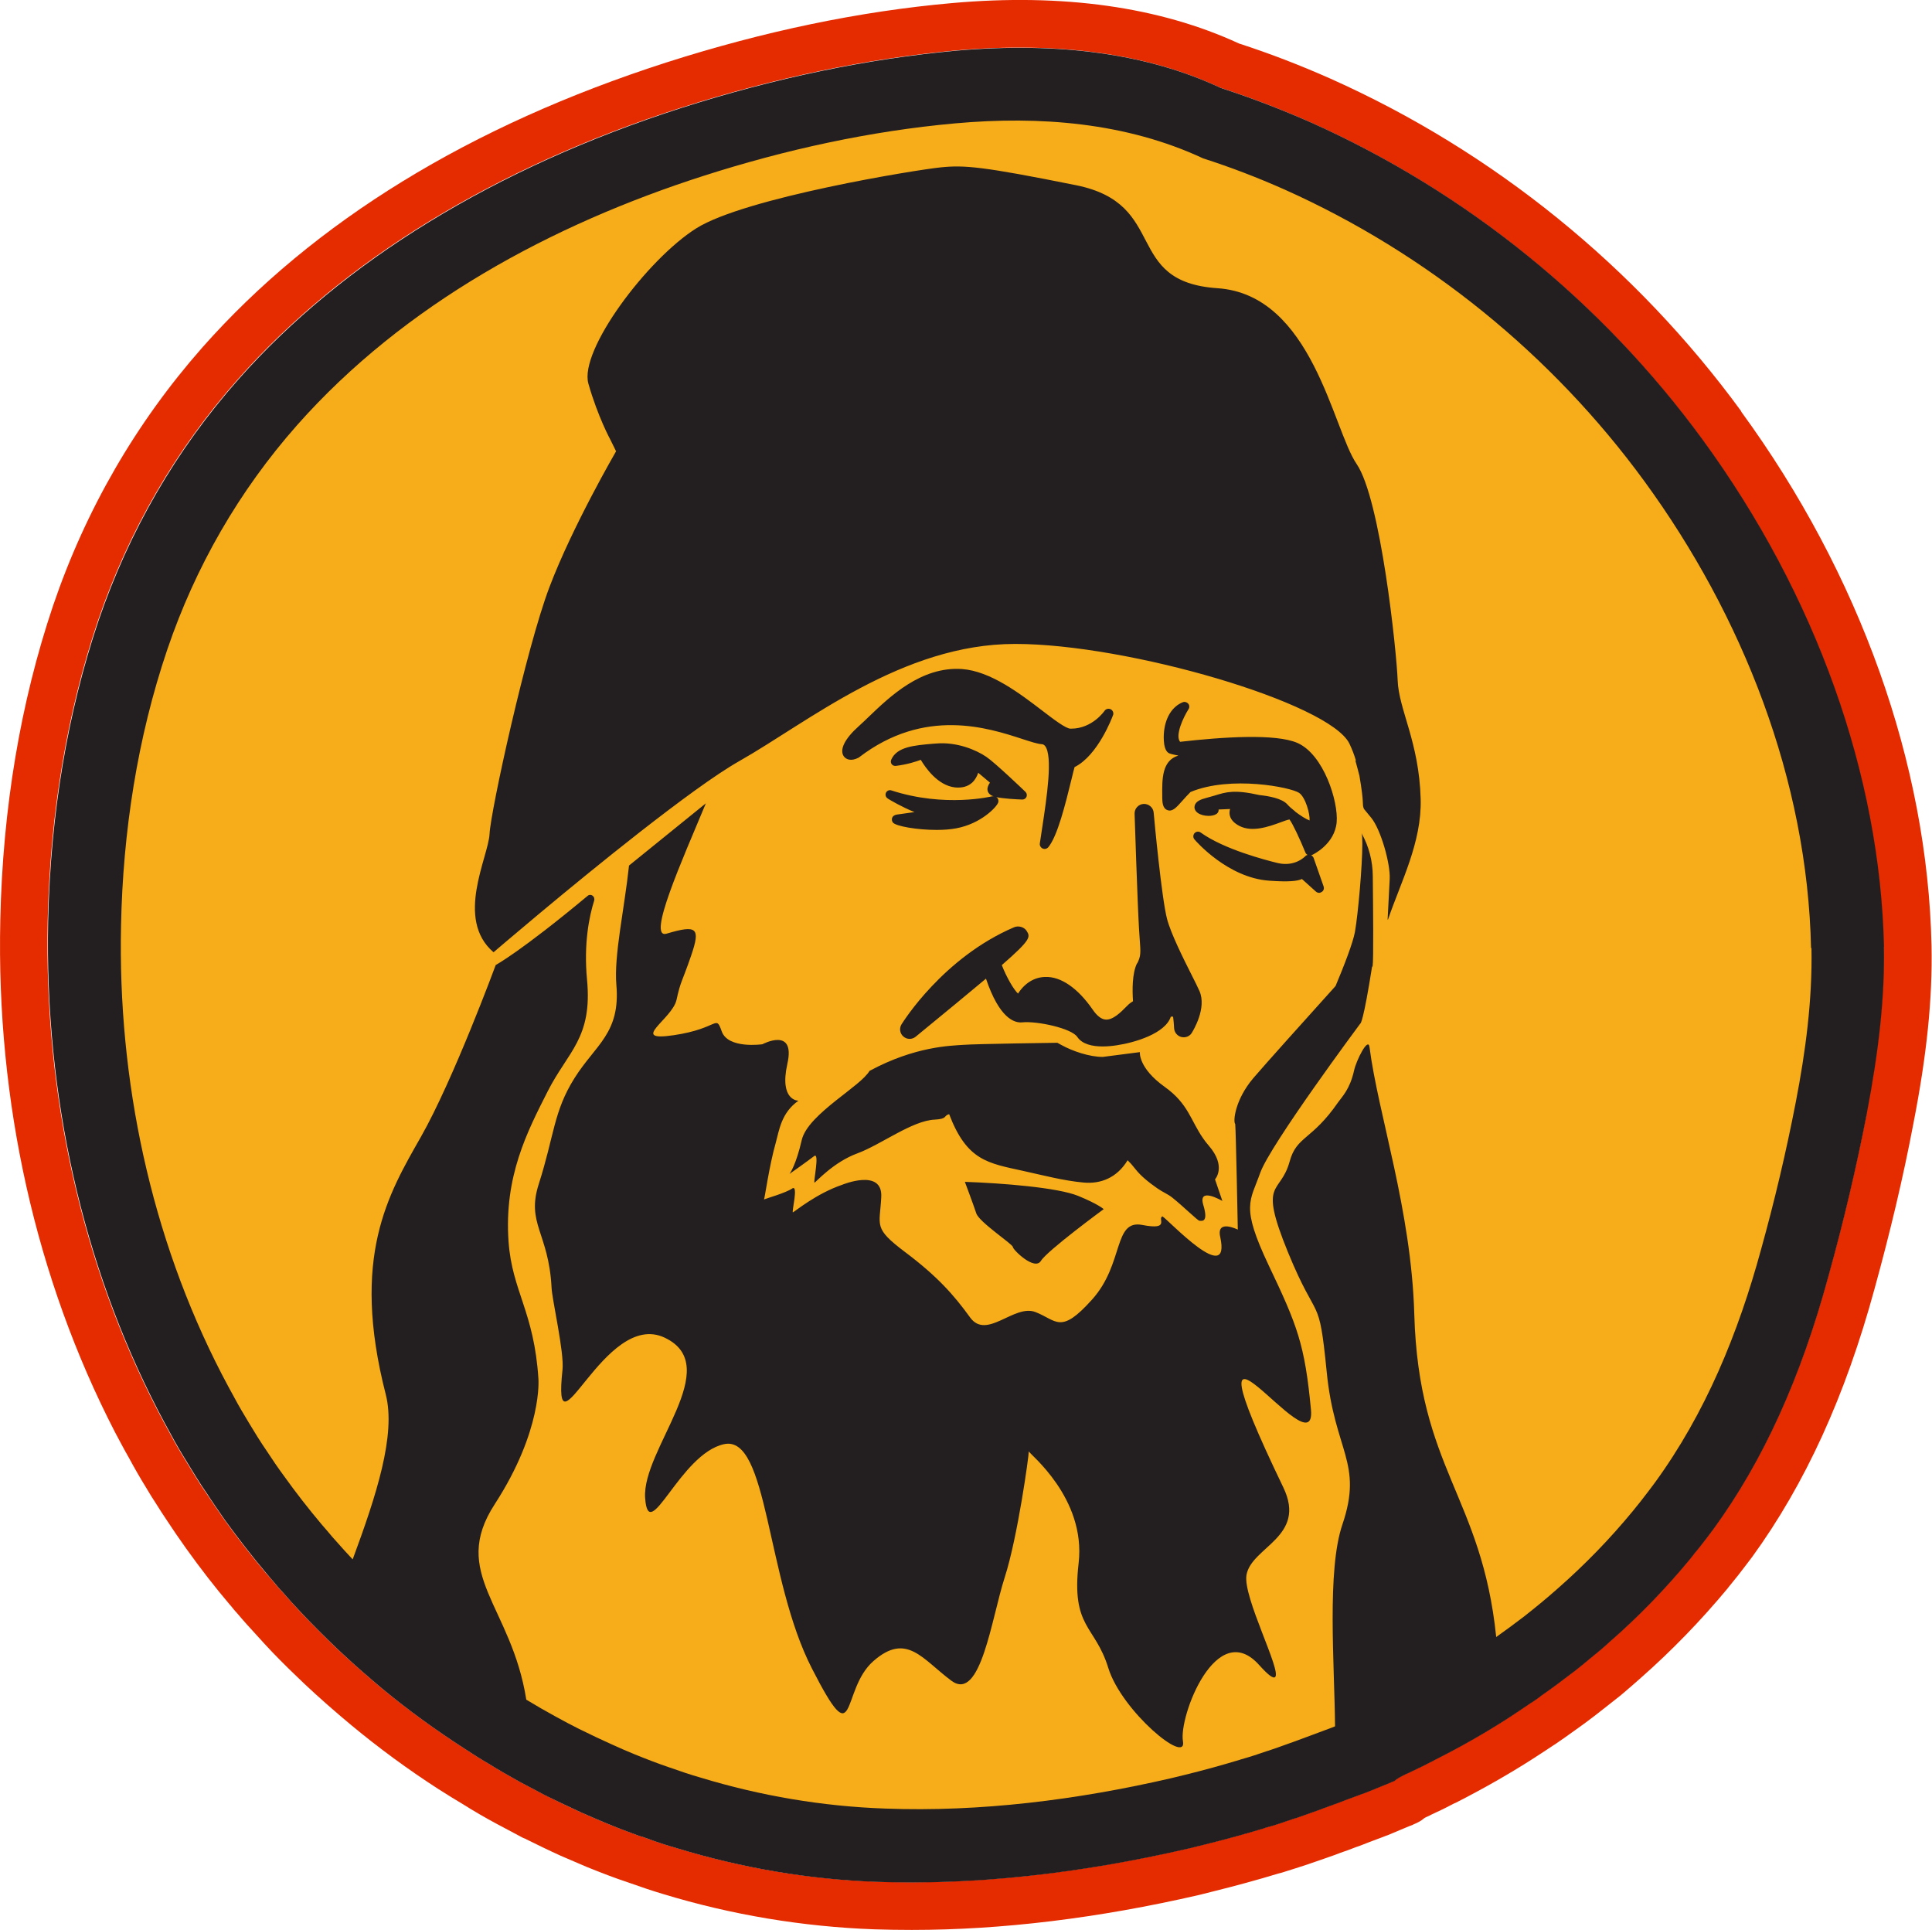 <svg xmlns="http://www.w3.org/2000/svg" viewBox="0 0 194.09 193.89"><defs><style>.cls-1{fill:#f7ad1a;}.cls-2{fill:#e52b00;}.cls-3{fill:#231f20;}</style></defs><path class="cls-2" d="M174.94,41.33c-10.62-14.54-24.9-26.11-41.26-33.42-3.06-1.36-6.15-2.55-9.21-3.54C116.48,.68,106.77-.68,95.64,.31c-9.28,.82-18.9,2.83-28.68,5.96-19.72,6.34-35.43,15.97-46.63,28.63-6.67,7.57-11.72,16.29-15,25.94C2.06,70.55,.27,81.17,.03,92.43c-.41,18.26,3.58,36.03,11.52,51.42,.43,.8,.91,1.73,1.42,2.61,.5,.93,1.04,1.88,1.73,3,.3,.52,.63,1.04,.95,1.53,.37,.6,.76,1.19,1.12,1.73,.58,.88,1.21,1.81,1.94,2.83,1.47,2.05,2.89,3.88,4.36,5.61l.15,.17c.17,.22,.35,.43,.5,.6l.06,.06c.32,.39,.65,.75,.97,1.12,.6,.67,1.21,1.34,1.83,2.01,.99,1.08,2.07,2.16,3.24,3.28l.76,.73c1.47,1.38,3.06,2.78,4.72,4.16,2.76,2.29,5.7,4.45,8.74,6.41,.99,.63,1.79,1.12,2.48,1.53,1.06,.67,2.18,1.32,3.37,1.96,.8,.43,1.66,.88,2.63,1.4,.11,.04,.19,.09,.28,.11l.06,.04c1.1,.54,2.27,1.12,3.47,1.66,.71,.3,1.64,.71,2.61,1.12,1.49,.6,2.83,1.12,4.14,1.55l.17,.06c1.21,.43,2.31,.8,3.32,1.1,6.95,2.12,14.11,3.3,21.28,3.56,1.23,.04,2.48,.06,3.75,.06,9.02,0,18.71-1.17,28.89-3.52l1.55-.39c2.09-.52,4.23-1.1,6.37-1.75l.35-.09c.91-.28,1.77-.56,2.63-.84,.17-.06,.32-.11,.37-.13,.58-.19,1.12-.39,1.62-.56,.48-.17,.93-.32,1.29-.47,.52-.17,1.04-.37,1.53-.56l.43-.15c.13-.06,.52-.19,.95-.37,.67-.26,1.42-.52,1.66-.63l.13-.04c.71-.3,1.45-.6,2.22-.93l.11-.04s.11-.04,.17-.06l.11-.06c.41-.17,.78-.35,1.12-.65l.17-.09c.21-.09,.43-.19,.58-.28,.78-.35,1.51-.71,2.24-1.1l.15-.06c2.78-1.42,5.33-2.87,7.75-4.42,.84-.54,1.66-1.08,2.5-1.64l.24-.17c.35-.24,.69-.47,1.01-.71,1.04-.73,2.14-1.53,3.28-2.44l.09-.07c.61-.47,1.17-.93,1.75-1.38,.71-.6,1.36-1.17,1.96-1.7,3.11-2.74,6.02-5.74,8.7-8.96l.13-.17c.09-.11,.17-.22,.26-.32,.24-.3,.48-.6,.71-.88,.48-.6,.93-1.23,1.4-1.83,5.33-7.34,9.36-16.16,12.3-26.95,1.53-5.55,2.87-11.13,3.91-16.64,1.34-6.86,1.92-12.52,1.81-17.82-.39-18.23-7.18-37.29-19.14-53.66m12.6,70.56v.02c-1.04,5.35-2.33,10.83-3.84,16.25-2.78,10.25-6.56,18.56-11.54,25.4-.41,.56-.86,1.14-1.32,1.73-.22,.28-.43,.54-.67,.82l-.07,.11s-.09,.09-.11,.13c-.07,.09-.13,.15-.19,.24-2.48,3-5.22,5.82-8.14,8.37-.58,.54-1.19,1.04-1.88,1.6-.52,.45-1.08,.88-1.62,1.32l-.09,.06c-1.06,.82-2.11,1.6-3.13,2.31-.3,.24-.61,.45-.93,.67l-.24,.15c-.78,.54-1.58,1.06-2.37,1.58-2.27,1.45-4.64,2.81-7.29,4.14-.09,.06-.17,.11-.28,.15-.67,.35-1.32,.67-2.05,1.01-.17,.09-.35,.17-.52,.24l-.22,.11c-.39,.19-.71,.37-.97,.6-.13,.04-.28,.09-.37,.15-.71,.28-1.4,.58-2.11,.86-.04,.02-.09,.04-.15,.06l-.04,.02c-.19,.06-.86,.32-1.47,.54-.5,.17-.93,.35-1.04,.39l-.39,.15c-.48,.17-.93,.35-1.49,.54-.39,.15-.78,.3-1.23,.45-.52,.17-1.01,.37-1.53,.54l-.32,.09c-.95,.32-1.83,.65-2.76,.88l-.32,.11c-2.01,.6-3.99,1.14-5.96,1.62l-1.51,.37c-11.16,2.57-21.69,3.69-31.35,3.34-6.73-.24-13.49-1.38-20.07-3.39-.99-.28-2.07-.63-3.26-1.08l-.43-.13h-.02c-1.08-.39-2.22-.82-3.47-1.34-.82-.35-1.64-.69-2.46-1.06-1.14-.52-2.27-1.06-3.3-1.58-.02,0-.04,0-.04-.02l-.19-.09c-.95-.5-1.77-.93-2.57-1.36-1.14-.63-2.18-1.23-3.19-1.86-.71-.41-1.42-.86-2.35-1.47-2.89-1.86-5.67-3.88-8.31-6.06-1.36-1.14-2.67-2.29-3.9-3.43l-.56-.52c-1.4-1.34-2.65-2.59-3.8-3.82-.58-.63-1.16-1.27-1.75-1.94-.32-.32-.6-.67-.88-1.01l-.11-.13c-.15-.15-.28-.32-.41-.47l-.2-.22c-1.38-1.64-2.74-3.39-4.14-5.31-.67-.97-1.27-1.83-1.84-2.7-.37-.52-.71-1.06-1.06-1.62-.3-.48-.58-.95-.89-1.45-.67-1.08-1.19-1.96-1.66-2.85-.45-.82-.91-1.66-1.34-2.5-7.57-14.65-11.37-31.63-11-49.09,.24-10.77,1.94-20.91,5.05-30.15,3.09-9.04,7.81-17.2,14.07-24.27,10.46-11.85,25.85-21.28,44.47-27.25,9.43-3.02,18.73-4.94,27.62-5.76,10.36-.91,19.27,.32,26.52,3.71l.3,.11c2.91,.95,5.89,2.09,8.82,3.39,15.62,6.99,29.22,18,39.36,31.87,11.37,15.58,17.82,33.66,18.21,50.92,.09,4.94-.47,10.27-1.73,16.79"></path><path class="cls-3" d="M189.26,95.11c.09,4.94-.48,10.27-1.73,16.79v.02c-1.04,5.35-2.33,10.83-3.84,16.25-2.78,10.25-6.56,18.56-11.54,25.4-.41,.56-.86,1.14-1.32,1.73-.22,.28-.43,.54-.67,.82l-.07,.11s-.09,.09-.11,.13c-.07,.09-.13,.15-.19,.24-2.48,3-5.22,5.83-8.14,8.37-.58,.54-1.19,1.04-1.88,1.6-.52,.45-1.08,.88-1.62,1.32l-.09,.06c-1.06,.82-2.11,1.6-3.13,2.31-.3,.24-.6,.45-.93,.67l-.24,.15c-.78,.54-1.58,1.06-2.37,1.58-2.27,1.45-4.64,2.81-7.29,4.14-.09,.06-.17,.11-.28,.15-.67,.35-1.32,.67-2.05,1.01-.17,.09-.35,.17-.52,.24l-.22,.11c-.39,.19-.71,.37-.97,.6-.13,.04-.28,.09-.37,.15-.71,.28-1.4,.58-2.11,.86-.04,.02-.09,.04-.15,.06l-.04,.02c-.19,.06-.86,.32-1.47,.54-.5,.17-.93,.35-1.04,.39l-.39,.15c-.47,.17-.93,.34-1.49,.54-.39,.15-.78,.3-1.23,.45-.52,.17-1.02,.37-1.53,.54l-.32,.09c-.95,.32-1.83,.65-2.76,.88l-.32,.11c-2.01,.6-3.99,1.14-5.95,1.62l-1.51,.37c-11.15,2.57-21.68,3.69-31.35,3.34-6.73-.24-13.49-1.38-20.07-3.39-.99-.28-2.07-.63-3.26-1.08l-.43-.13h-.02c-1.08-.39-2.22-.82-3.47-1.34-.82-.35-1.64-.69-2.46-1.06-1.14-.52-2.26-1.06-3.3-1.57-.02,0-.04,0-.04-.02l-.19-.09c-.95-.5-1.77-.93-2.57-1.36-1.14-.63-2.18-1.23-3.19-1.86-.71-.41-1.42-.86-2.35-1.47-2.89-1.86-5.68-3.88-8.31-6.06-1.36-1.14-2.68-2.29-3.9-3.43l-.56-.52c-1.4-1.34-2.65-2.59-3.8-3.82-.58-.62-1.17-1.27-1.75-1.94-.32-.32-.6-.67-.88-1.01l-.11-.13c-.15-.15-.28-.32-.41-.48l-.19-.22c-1.38-1.64-2.74-3.39-4.14-5.31-.67-.97-1.27-1.83-1.83-2.7-.37-.52-.71-1.06-1.06-1.62-.3-.47-.58-.95-.89-1.45-.67-1.08-1.19-1.96-1.66-2.85-.45-.82-.91-1.66-1.34-2.5-7.57-14.65-11.37-31.63-11.01-49.09,.24-10.77,1.94-20.91,5.05-30.15,3.09-9.04,7.81-17.2,14.07-24.27,10.47-11.85,25.85-21.27,44.47-27.25,9.43-3.02,18.73-4.94,27.62-5.76,10.36-.91,19.27,.32,26.52,3.71l.3,.11c2.91,.95,5.89,2.09,8.83,3.39,15.62,6.99,29.22,18,39.36,31.87,11.37,15.58,17.82,33.66,18.21,50.92"></path><path class="cls-1" d="M181.94,95.25c-.36-16.88-6.87-33.39-16.75-46.92-9.27-12.69-21.83-22.89-36.16-29.3-2.68-1.19-5.39-2.23-8.16-3.12-7.73-3.61-16.43-4.28-24.9-3.52-8.56,.77-17.07,2.64-25.25,5.26-15.29,4.9-30.12,12.9-40.88,25.06-5.83,6.6-10.2,14.2-13.03,22.52-3.01,8.87-4.46,18.34-4.65,27.69-.34,15.52,2.97,31.28,10.12,45.11,.4,.77,.82,1.55,1.24,2.31,.47,.89,.99,1.75,1.5,2.6,.27,.45,.55,.9,.82,1.34,.32,.52,.65,1.01,.99,1.51,.54,.83,1.1,1.65,1.69,2.45,1.21,1.69,2.48,3.32,3.82,4.91,.2,.23,.38,.45,.58,.67,.29,.36,.59,.7,.9,1.04,.53,.6,1.06,1.19,1.61,1.77,2.37-6.4,4.37-12.52,3.32-16.58-3.54-13.81,.26-20.1,3.53-25.85,3.27-5.75,7.52-17.27,7.52-17.27,0,0,2.52-1.35,9.25-6.96,.31-.25,.76,.08,.64,.49-.49,1.56-1.06,4.28-.72,7.91,.57,5.91-1.92,7.24-3.95,11.25-2.03,4.01-4.4,8.53-3.93,15.1,.36,5,2.57,7.02,3,13.78,0,0,.44,5.14-4.39,12.59-4.53,6.97,1.69,10.21,3.17,19.63,.97,.59,1.96,1.16,2.95,1.7,.78,.43,1.57,.85,2.37,1.25,.06,.03,.13,.06,.19,.09,1.01,.5,2.04,.99,3.07,1.45,.76,.35,1.5,.67,2.28,.99,1.18,.48,2.37,.94,3.58,1.35h.01c1.01,.36,2.04,.71,3.06,1,6.01,1.83,12.25,2.89,18.54,3.11,9.59,.36,19.33-.88,28.69-3.04,.47-.12,.93-.22,1.4-.34,1.88-.46,3.76-.98,5.61-1.54,.02-.02,.04-.02,.05-.02,.9-.25,1.77-.54,2.64-.84,.1-.02,.17-.05,.25-.08,.48-.16,.95-.32,1.43-.5,.38-.13,.77-.27,1.15-.41,.56-.2,1.12-.41,1.67-.62,.29-.12,2.03-.74,2.31-.87-.06-6.36-.83-15.67,.74-20.28,2.11-6.21-.8-7.32-1.58-15.34-.8-8.04-.86-4.62-3.89-12-3.02-7.39-.78-5.66,.17-9.12,.7-2.56,2.21-2.1,4.86-5.93,.4-.57,1.19-1.31,1.61-3.2,.22-1.02,1.42-3.41,1.55-2.36,.87,6.78,4.2,16.36,4.5,26.83,.44,15.52,6.77,18.26,8.23,32.43,.96-.68,1.92-1.39,2.86-2.11,.54-.43,1.07-.85,1.61-1.3,.58-.48,1.15-.96,1.73-1.48,2.7-2.37,5.22-4.96,7.54-7.78,.1-.13,.21-.25,.32-.4,.21-.26,.43-.52,.63-.79,.41-.53,.82-1.06,1.21-1.59,5.14-7.04,8.42-15.09,10.71-23.49,1.35-4.86,2.52-9.8,3.48-14.76,.99-5.11,1.68-10.3,1.58-15.52m-44.14,1.88c-.89,5.62-1.16,5.73-1.19,5.73,0,0-9.04,12.15-10.05,14.99-1.01,2.88-1.99,3.29,.86,9.3,2.86,6.01,3.62,7.9,4.24,14.49,.59,6.58-13.89-15.29-2.77,7.82,2.38,4.97-3.23,5.95-3.71,8.79-.37,2.22,3.55,9.63,2.88,10.24-.19,.17-.66-.16-1.59-1.19-4.31-4.85-8.11,5.18-7.67,7.64,.44,2.45-6.16-3.03-7.5-7.36-1.33-4.33-3.74-4-2.98-10.54,.75-6.56-5-11-5.01-11.22,.03,.33-1.12,8.65-2.42,12.67-1.33,4.12-2.41,12.54-5.34,10.38-2.93-2.17-4.5-4.91-7.84-1.99-3.36,2.92-1.57,9.78-6.19,.74-4.63-9.02-4.38-23.5-8.83-22.52-4.44,.97-7.58,10.28-7.92,5.41-.35-4.87,8.06-13.23,1.96-16.11-6.09-2.87-11.31,12.95-10.26,3.21,.18-1.75-1.05-7.02-1.1-8.23-.29-5.55-2.57-6.43-1.28-10.43,1.56-4.88,1.48-7.28,3.59-10.63,2.1-3.34,4.62-4.5,4.2-9.35-.26-2.93,.82-7.72,1.27-11.99l7.72-6.25c-2.38,5.71-5.96,13.69-3.94,13.09,3.06-.91,3.42-.59,2.46,2.21-.96,2.79-1.04,2.49-1.47,4.45-.44,1.95-4.85,4.22-.27,3.54,4.57-.68,4.18-2.15,4.82-.37,.65,1.78,4.08,1.28,4.08,1.28,0,0,3.35-1.8,2.51,1.95-.84,3.75,1.11,3.72,1.11,3.72-1.72,1.21-1.93,2.95-2.28,4.23-.66,2.31-1.11,5.61-1.18,5.69,.15-.08,2.2-.66,2.83-1.1,.67-.45-.09,2.46,.08,2.39,.17-.06,2.34-1.88,4.93-2.76,0,0,4.09-1.7,3.94,1.22-.14,2.92-.85,3.09,2.39,5.53,3.26,2.45,4.9,4.31,6.55,6.59,1.66,2.26,4.42-1.39,6.55-.56,2.15,.83,2.5,2.31,5.7-1.27,3.22-3.59,2.1-8.04,5.03-7.48,2.87,.56,1.49-.67,2.03-.86,.63,.38,6.92,7.16,5.8,2.05-.4-1.81,1.77-.72,1.77-.72,0,0-.19-9.94-.26-10.61-.23-.23-.04-2.42,1.82-4.61,1.11-1.3,5.2-5.86,8.26-9.25,.86-2.05,1.75-4.34,1.95-5.45,.32-1.84,.74-6.63,.74-8.83,0-.54-.02-.92-.08-1.07,.74,1.32,1.12,2.8,1.13,4.31,.03,3.14,.09,8.39-.02,9.08m-23.65-.3c.38-.76,.36-1.06,.25-2.51-.02-.31-.05-.67-.07-1.07-.14-2.35-.43-11.08-.44-11.46-.02-.52,.39-.96,.91-.99,.51-.02,.97,.36,1.01,.89,.05,.64,.8,8.6,1.34,10.66,.39,1.48,1.62,3.94,2.44,5.57,.36,.7,.65,1.3,.82,1.68,.74,1.7-.61,3.93-.77,4.19-.17,.29-.49,.45-.82,.45-.08,0-.16-.02-.24-.03-.41-.11-.7-.47-.72-.89-.02-.37-.05-.76-.1-1.15-.08,0-.16,0-.23,0-.56,1.71-3.66,2.61-5.41,2.87-.45,.07-.95,.12-1.44,.12-1.04,0-2.05-.22-2.55-.96-.59-.87-4.04-1.61-5.53-1.46-.8,.08-2.3-.42-3.64-4.39-1.67,1.4-3.95,3.28-7.06,5.83-.18,.15-.4,.22-.61,.22-.23,0-.45-.08-.63-.24-.36-.31-.43-.83-.18-1.23,.09-.13,1.13-1.81,3.05-3.83,1.91-2.02,4.7-4.39,8.25-5.91,.44-.19,1.02-.03,1.27,.37,.36,.59,.49,.83-2.5,3.43,.48,1.23,1.2,2.47,1.63,2.86,.67-1.05,1.65-1.65,2.73-1.67,1.57-.06,3.27,1.12,4.75,3.25,.44,.65,.89,1,1.31,1.03,.74,.07,1.58-.78,2.03-1.24,.14-.13,.25-.25,.33-.32,.1-.09,.24-.18,.4-.28-.07-1.08-.1-2.8,.41-3.82m3.13-21.14c-.61-.43-.43-2.09-.42-2.16,.16-1.43,.84-2.49,1.87-2.91,.19-.08,.41-.02,.55,.13,.14,.16,.15,.39,.04,.56-.53,.83-1.37,2.64-.85,3.28,4.23-.48,9.62-.85,11.8,.12,2.62,1.16,4.11,5.86,3.93,7.96-.2,2.22-2.38,3.25-2.48,3.29-.03,.02-.06,.02-.1,.02,.12,.06,.21,.14,.26,.26l1.01,2.88c.07,.21,0,.44-.19,.55-.08,.05-.17,.09-.26,.09-.12,0-.24-.05-.33-.13l-1.4-1.26c-.45,.22-1.37,.31-3.29,.17-4.16-.29-7.37-3.98-7.5-4.14-.16-.18-.16-.45,0-.63,.17-.18,.43-.21,.63-.06,2.36,1.69,6.52,2.76,7.74,3.06,1.73,.4,2.72-.65,2.76-.69,.06-.07,.15-.11,.23-.13-.1-.06-.18-.13-.22-.24-.55-1.35-1.29-2.93-1.6-3.32-.19,.03-.59,.17-.9,.29-1.2,.44-2.85,1.02-4.13,.36-1.04-.54-1.05-1.24-.96-1.61,0-.03,.02-.06,.03-.09-.43,.02-.83,.04-1.16,.05,0,.04,0,.08,0,.11-.02,.15-.11,.28-.25,.36-.21,.12-.48,.17-.76,.17-.42,0-.85-.12-1.1-.31-.34-.25-.33-.56-.3-.68,.09-.48,.64-.67,1.12-.8,.33-.09,.62-.17,.89-.25,1.15-.36,1.99-.62,4.51-.05,.96,.1,2.26,.34,2.79,.93,.18,.21,.45,.44,.74,.67,0,0,.02,0,.02,.02,.02,.02,.04,.03,.06,.06,.51,.39,1.07,.74,1.42,.87,.05-.64-.4-2.32-1.05-2.77-.82-.56-6.86-1.77-10.91-.09-.29,.29-.57,.6-.82,.88-.6,.68-1,1.13-1.5,.94-.51-.18-.51-.86-.52-1.23v-.18c-.02-1.68-.05-3.57,1.62-4.07-.55-.1-.89-.19-1.01-.27m-28.19,4.58c-.2-.12-.27-.36-.18-.57,.1-.21,.33-.31,.54-.24,5.41,1.76,10.1,.6,10.15,.59,.04,0,.08,0,.13,0-.1-.03-.19-.06-.25-.1-.22-.13-.35-.32-.37-.55-.02-.26,.1-.51,.25-.72l-1.18-.99c-.11,.33-.3,.71-.62,1-.44,.39-1.01,.54-1.72,.47-1.73-.2-2.96-1.98-3.43-2.77-.48,.18-1.37,.47-2.51,.61-.16,.02-.32-.05-.41-.17-.1-.13-.11-.3-.05-.45,.57-1.3,2.27-1.44,4.24-1.61l.3-.02c2.02-.17,3.97,.62,5.03,1.35,.86,.58,3.8,3.39,3.92,3.51,.13,.13,.17,.32,.1,.5-.07,.16-.23,.27-.41,.27h-.01c-.61-.02-1.89-.09-2.65-.25,.04,.02,.09,.03,.12,.06,.12,.12,.16,.32,.11,.48-.14,.45-1.73,2.14-4.22,2.6-.58,.11-1.27,.16-1.96,.16-1.98,0-4.09-.37-4.4-.74-.1-.12-.13-.32-.08-.47,.07-.18,.23-.29,.47-.33,.25-.03,.82-.11,1.48-.21,.1-.02,.2-.03,.3-.04-1.27-.51-2.47-1.22-2.67-1.35m22.61-8.38c-.06,.17-1.5,4.04-3.86,5.21-.1,.35-.19,.74-.29,1.15-.63,2.57-1.42,5.78-2.35,6.9-.1,.11-.23,.17-.37,.17-.06,0-.14-.02-.19-.04-.2-.09-.32-.3-.29-.51,.07-.51,.15-1.04,.24-1.59,.46-3.04,1.09-7.2,.28-8.21-.09-.1-.18-.16-.31-.17-.46-.03-1.09-.24-1.96-.52-3.44-1.12-9.82-3.21-16.41,1.84-.02,.02-.05,.03-.08,.05-.74,.37-1.23,.16-1.46-.16-.44-.66,.1-1.76,1.5-3.01,.31-.28,.64-.59,1-.94,2.11-2.02,5.27-5.08,9.36-4.81,2.89,.2,5.87,2.49,8.06,4.16,1.15,.88,2.43,1.86,2.88,1.83h.05c2.12,0,3.34-1.77,3.35-1.79,.14-.2,.4-.26,.62-.16,.21,.11,.32,.36,.24,.59m-24.44,35.72c4.55-2.45,8.11-2.51,9.38-2.6,1.27-.1,9.46-.21,9.46-.21l.4,.22c1.13,.63,2.87,1.21,4.17,1.2l3.72-.48s-.18,1.58,2.51,3.5c2.36,1.69,2.58,3.34,3.83,5.14,.17,.25,.36,.5,.58,.75,1.82,2.1,.63,3.39,.63,3.39l.74,2.17c-.18-.1-2.46-1.41-1.92,.39,.57,1.88-.21,1.58-.38,1.6-.17,0-1.65-1.47-2.75-2.34-.47-.37-.9-.51-1.49-.92h0c-.81-.57-1.63-1.2-2.22-1.96-.28-.36-.52-.63-.76-.86-1.08,1.78-2.72,2.4-4.43,2.24-1.99-.18-4.03-.72-6.02-1.16-3.59-.79-5.69-1.02-7.48-5.71-.59,.16-.13,.48-1.45,.55-2.27,.1-5.39,2.51-7.77,3.39-2.38,.87-4.15,2.87-4.3,2.94-.16,.06,.55-3.13-.05-2.66-.58,.45-2.33,1.69-2.46,1.78,.07-.1,.66-.95,1.22-3.39,.31-1.35,1.88-2.73,3.44-3.98,1.46-1.16,2.91-2.19,3.37-2.97m23.53,13.88s-5.68,4.17-6.31,5.2c-.64,1.03-2.84-1.15-2.82-1.4,0-.27-3.38-2.49-3.67-3.37-.29-.88-1.15-3.17-1.15-3.17,3.75,.13,9.32,.57,11.38,1.41,2.05,.84,2.58,1.34,2.58,1.34m28.51-29.09l.21-4.08c.08-1.53-.89-4.96-1.85-6.14l-.74-.9c-.22-.56,.07-.3-.45-3.32h0c-.13-.51-.26-1.01-.41-1.54l.06,.02c-.17-.58-.39-1.16-.66-1.72-1.99-4.08-22.24-10.02-33.59-10.01-11.34,0-20.8,7.86-27.67,11.75-2.42,1.37-6.18,4.15-10.06,7.18-7.15,5.59-14.66,12.04-14.66,12.04-3.9-3.34-.51-9.57-.4-11.89,.11-2.32,3.7-18.69,6.01-24.77,2.3-6.09,6.7-13.66,6.7-13.66l-.55-1.12s-1.28-2.33-2.23-5.67c-.95-3.34,5.91-12.5,10.83-15.6,4.91-3.1,22.22-5.9,24.58-6.13,2.35-.24,4.16-.1,13.56,1.79,9.4,1.88,4.69,9.71,14.23,10.35,9.54,.65,11.57,14.15,13.98,17.66,2.41,3.52,4.01,18.79,4.12,21.74,.11,2.94,2.16,6.19,2.31,11.91,.12,4.34-1.98,8.3-3.28,12.1"></path></svg>